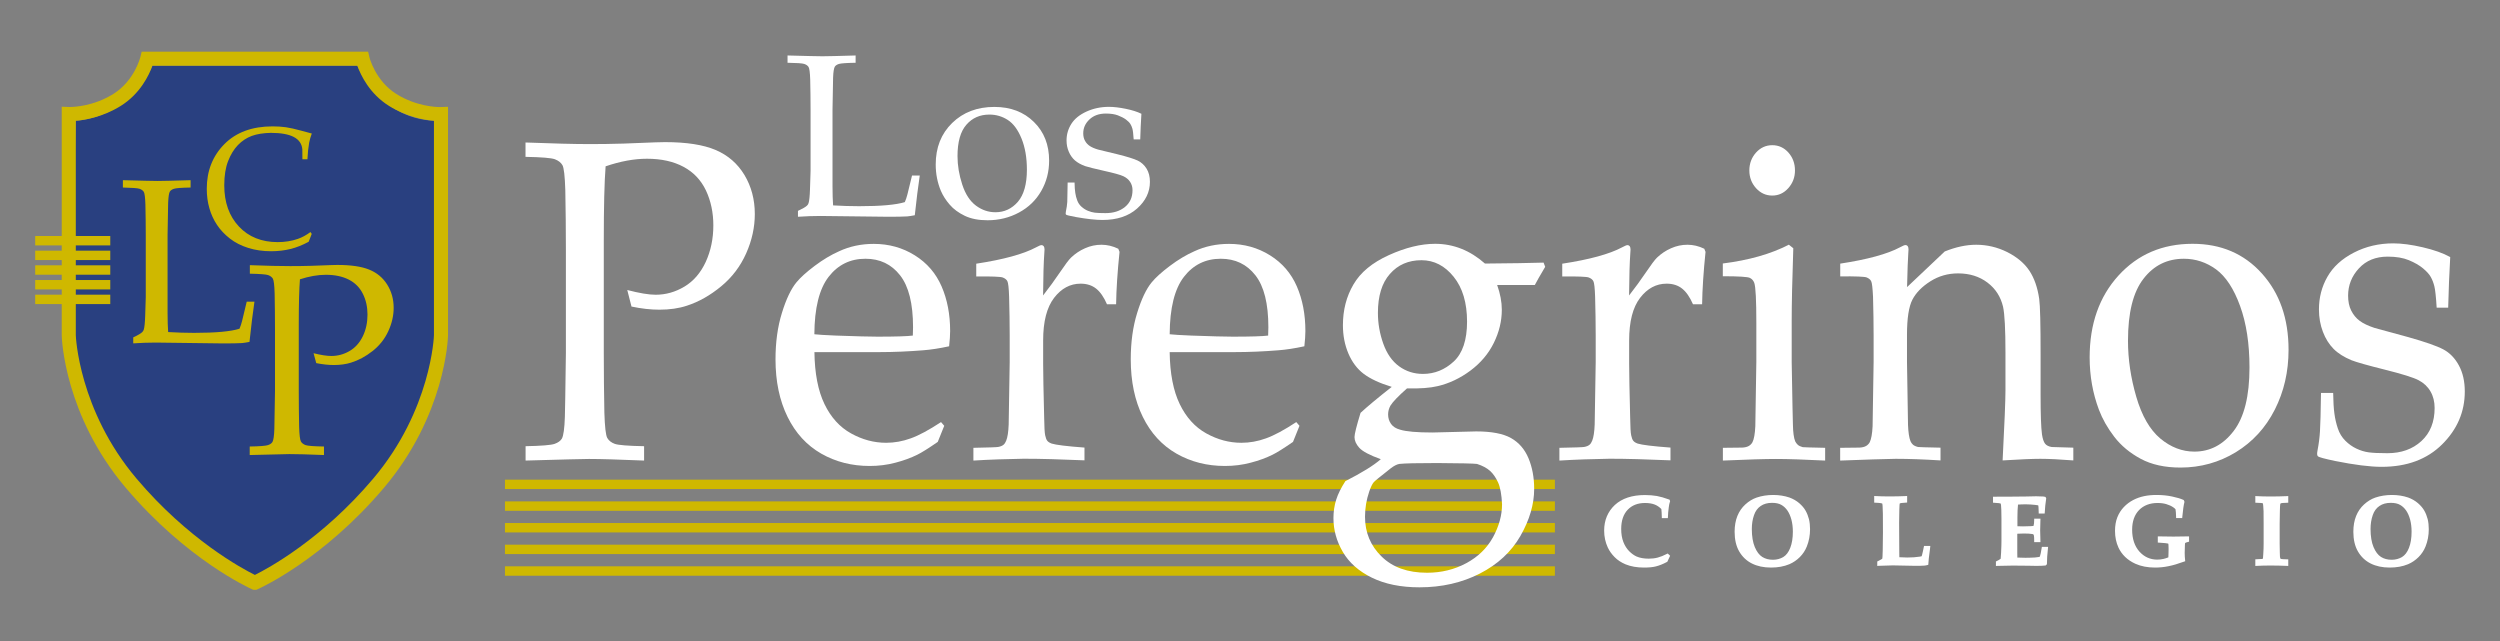 <svg xmlns="http://www.w3.org/2000/svg" xmlns:xlink="http://www.w3.org/1999/xlink" id="Capa_1" x="0px" y="0px" viewBox="0 0 343 88" style="enable-background:new 0 0 343 88;" xml:space="preserve">
<rect x="0" y="0" width="343" height="88" fill="#808080" stroke="none"/>
<style type="text/css">
	.st0{fill:#FFFFFF;}
	.st1{fill:#294080;}
	.st2{fill:#CFB800;}
</style>
<g>
	<g>
		<path class="st0" d="M109.48,29.74v-0.81c0.65-0.3,1.06-0.54,1.24-0.72c0.1-0.09,0.18-0.21,0.22-0.36    c0.09-0.29,0.16-0.91,0.19-1.87c0.05-1.42,0.08-2.27,0.08-2.54v-8.37c0-1.41-0.02-2.79-0.05-4.14c-0.03-0.98-0.11-1.57-0.23-1.75    c-0.12-0.18-0.32-0.32-0.59-0.41c-0.27-0.09-1.03-0.14-2.29-0.16v-1c2.58,0.07,4.17,0.11,4.79,0.11c0.68,0,2.19-0.04,4.55-0.11v1    c-1.26,0.02-2.02,0.08-2.29,0.16c-0.27,0.09-0.46,0.21-0.56,0.37c-0.13,0.21-0.21,0.71-0.24,1.51c-0.01,0.21-0.04,1.68-0.08,4.42    v10.45c0,1.09,0.03,1.98,0.08,2.66c1.2,0.07,2.4,0.11,3.58,0.11c2.98,0,5.07-0.19,6.26-0.56c0.14-0.31,0.26-0.67,0.36-1.07    l0.63-2.58h1.06c-0.23,1.55-0.46,3.36-0.68,5.45c-0.43,0.08-0.78,0.14-1.03,0.16c-0.55,0.03-1.4,0.05-2.54,0.05l-9.39-0.11    C111.56,29.63,110.53,29.67,109.48,29.74z"></path>
	</g>
	<g>
		<path class="st0" d="M128.38,22.57c0-2.33,0.75-4.23,2.26-5.7c1.51-1.47,3.44-2.2,5.79-2.2c2.22,0,4.03,0.69,5.42,2.06    c1.4,1.37,2.09,3.14,2.09,5.31c0,1.52-0.36,2.9-1.08,4.16c-0.72,1.26-1.73,2.24-3.04,2.95c-1.31,0.71-2.75,1.07-4.33,1.07    c-1.23,0-2.26-0.2-3.12-0.61c-0.85-0.41-1.54-0.91-2.07-1.53c-0.53-0.61-0.93-1.24-1.21-1.89    C128.62,25.07,128.38,23.86,128.38,22.57z M131.37,21.42c0,1.28,0.22,2.58,0.65,3.9c0.43,1.32,1.06,2.28,1.88,2.89    c0.82,0.61,1.71,0.91,2.67,0.91c1.23,0,2.25-0.48,3.08-1.43c0.82-0.96,1.24-2.43,1.24-4.41c0-1.65-0.25-3.08-0.74-4.28    c-0.49-1.2-1.12-2.05-1.88-2.54c-0.76-0.49-1.6-0.74-2.52-0.74c-1.3,0-2.35,0.46-3.16,1.39    C131.78,18.03,131.37,19.47,131.37,21.42z"></path>
	</g>
	<g>
		<path class="st0" d="M146.48,25.04h0.95c0.01,0.6,0.04,1.08,0.1,1.43c0.05,0.35,0.14,0.7,0.27,1.04c0.13,0.34,0.32,0.62,0.59,0.86    c0.26,0.23,0.55,0.42,0.87,0.55c0.31,0.13,0.63,0.22,0.95,0.26c0.32,0.04,0.81,0.06,1.47,0.06c1.08,0,1.97-0.28,2.66-0.84    c0.69-0.56,1.04-1.33,1.04-2.3c0-0.44-0.11-0.82-0.33-1.15c-0.22-0.33-0.53-0.59-0.94-0.78c-0.41-0.19-1.28-0.43-2.63-0.73    c-1.34-0.3-2.21-0.52-2.6-0.65c-0.59-0.22-1.06-0.48-1.41-0.79c-0.35-0.31-0.63-0.71-0.83-1.18c-0.21-0.48-0.31-1-0.31-1.56    c0-0.82,0.22-1.57,0.66-2.27c0.44-0.69,1.13-1.25,2.07-1.68c0.94-0.43,1.97-0.65,3.08-0.65c0.67,0,1.44,0.09,2.32,0.27    c0.88,0.18,1.59,0.41,2.14,0.68c-0.07,1.15-0.13,2.33-0.16,3.52h-0.9c-0.05-0.76-0.11-1.26-0.18-1.49    c-0.07-0.24-0.16-0.45-0.28-0.64c-0.12-0.19-0.32-0.39-0.6-0.6c-0.29-0.21-0.65-0.4-1.1-0.57c-0.45-0.17-1-0.25-1.66-0.25    c-0.93,0-1.68,0.27-2.25,0.81c-0.57,0.54-0.85,1.17-0.85,1.9c0,0.41,0.08,0.75,0.25,1.04c0.16,0.29,0.38,0.53,0.66,0.71    c0.28,0.18,0.66,0.35,1.16,0.49l2.64,0.64c1.33,0.33,2.25,0.62,2.76,0.86c0.5,0.24,0.91,0.61,1.22,1.11    c0.31,0.5,0.46,1.11,0.46,1.81c0,1.4-0.59,2.62-1.77,3.67c-1.18,1.04-2.76,1.56-4.74,1.56c-0.91,0-2.12-0.13-3.64-0.4    c-0.84-0.16-1.29-0.26-1.35-0.33c-0.04-0.03-0.06-0.08-0.06-0.16c0-0.07,0.01-0.16,0.03-0.27c0.1-0.45,0.16-0.88,0.19-1.31    C146.44,27.28,146.46,26.39,146.48,25.04z"></path>
	</g>
</g>
<g>
	<g>
		<path class="st1" d="M10.4,16.57c0,0,7.23-0.21,10.51-7.56h28.12c0,0,2.92,7.22,10.51,7.56l0,29.4c0,0,2.01,17.14-24.64,33.48    c0,0-24.07-11.59-25.28-33.81L10.4,16.57z"></path>
	</g>
	<g>
		<g>
			<path class="st2" d="M18.28,47.11v-0.82c0.65-0.3,1.06-0.55,1.23-0.72c0.1-0.09,0.18-0.22,0.22-0.36     c0.09-0.29,0.16-0.92,0.19-1.89c0.05-1.44,0.08-2.3,0.08-2.57v-8.48c0-1.43-0.02-2.83-0.05-4.19c-0.03-1-0.11-1.59-0.23-1.77     c-0.12-0.18-0.32-0.32-0.58-0.41s-1.03-0.14-2.28-0.17v-1.01c2.57,0.07,4.15,0.11,4.76,0.11c0.67,0,2.18-0.04,4.53-0.11v1.01     c-1.25,0.02-2.01,0.08-2.28,0.17c-0.27,0.09-0.45,0.21-0.56,0.37c-0.13,0.21-0.2,0.72-0.24,1.53c-0.01,0.21-0.04,1.7-0.08,4.48     v10.59c0,1.1,0.03,2,0.08,2.69c1.2,0.07,2.39,0.11,3.56,0.11c2.97,0,5.04-0.19,6.23-0.57c0.14-0.32,0.26-0.68,0.36-1.09     l0.63-2.62h1.06c-0.23,1.57-0.46,3.41-0.68,5.52c-0.43,0.08-0.77,0.14-1.03,0.16c-0.55,0.03-1.39,0.05-2.52,0.05L21.36,47     C20.35,47,19.32,47.04,18.28,47.11z"></path>
		</g>
	</g>
	<g>
		<g>
			<path class="st2" d="M34.28,37.55v-1.17c2.34,0.09,4.18,0.13,5.54,0.13c0.91,0,1.87-0.01,2.89-0.04l2.74-0.1     c0.3-0.01,0.58-0.02,0.84-0.02c1.85,0,3.3,0.21,4.36,0.64c1.06,0.43,1.88,1.11,2.47,2.05c0.59,0.94,0.89,2,0.89,3.2     c0,1.08-0.25,2.15-0.74,3.21c-0.49,1.06-1.21,1.97-2.15,2.71c-0.94,0.74-1.92,1.27-2.95,1.59c-0.7,0.22-1.49,0.33-2.37,0.33     c-0.74,0-1.55-0.09-2.41-0.26l-0.37-1.36c1.03,0.26,1.85,0.38,2.44,0.38c0.87,0,1.7-0.22,2.48-0.67     c0.78-0.45,1.39-1.12,1.83-2.02c0.44-0.9,0.65-1.9,0.65-2.99c0-1.05-0.21-2.01-0.64-2.86c-0.42-0.85-1.07-1.5-1.93-1.94     c-0.87-0.44-1.91-0.66-3.15-0.66c-1.1,0-2.29,0.21-3.55,0.62c-0.1,1.3-0.16,3.33-0.16,6.09v9.24c0,1.66,0.02,3.28,0.05,4.86     c0.03,1.16,0.12,1.85,0.25,2.07c0.13,0.22,0.35,0.38,0.64,0.49c0.3,0.1,1.14,0.17,2.52,0.19v1.17c-2.15-0.09-3.73-0.13-4.74-0.13     c-0.39,0-2.21,0.04-5.45,0.13v-1.17c1.36-0.02,2.2-0.09,2.5-0.19s0.51-0.25,0.62-0.43c0.14-0.24,0.23-0.84,0.26-1.78     c0.01-0.26,0.04-1.99,0.09-5.21v-8.49c0-1.66-0.02-3.29-0.05-4.88c-0.03-1.16-0.12-1.85-0.25-2.06     c-0.13-0.21-0.35-0.37-0.64-0.48C36.5,37.64,35.66,37.58,34.28,37.55z"></path>
		</g>
	</g>
	<g>
		<g>
			<path class="st2" d="M42.77,32.09l-0.42,1.08c-0.85,0.46-1.68,0.79-2.49,0.99c-0.81,0.2-1.7,0.31-2.66,0.31     c-1.12,0-2.17-0.15-3.13-0.45s-1.81-0.73-2.53-1.29c-0.72-0.56-1.31-1.19-1.77-1.88c-0.46-0.69-0.81-1.45-1.04-2.27     c-0.24-0.82-0.36-1.71-0.36-2.68c0-2.46,0.81-4.51,2.42-6.13c1.61-1.62,3.82-2.43,6.61-2.43c0.66,0,1.27,0.04,1.83,0.12     c0.56,0.08,1.25,0.24,2.06,0.46c0.81,0.23,1.3,0.36,1.49,0.4c-0.16,0.42-0.28,0.84-0.36,1.25c-0.12,0.66-0.2,1.42-0.24,2.28     h-0.69l-0.01-1.37c-0.07-0.76-0.47-1.32-1.18-1.69c-0.71-0.37-1.76-0.56-3.14-0.56c-1.03,0.02-1.9,0.16-2.62,0.42     c-0.72,0.27-1.35,0.69-1.9,1.26c-0.55,0.57-1,1.31-1.34,2.19c-0.35,0.88-0.53,1.99-0.53,3.33c0,2.34,0.67,4.22,2.01,5.65     c1.34,1.43,3.12,2.14,5.32,2.14c0.99,0,1.92-0.15,2.76-0.44c0.58-0.2,1.16-0.51,1.73-0.94L42.77,32.09z"></path>
		</g>
	</g>
	<g>
		<path class="st2" d="M35.18,80.92h-0.42l-0.19-0.08c-0.36-0.16-8.99-4.07-17.32-13.92c-8.4-9.94-8.77-20.44-8.78-20.89l0-31.39    l1.1,0.04c0.52,0,3.26-0.09,5.98-1.79c2.91-1.82,3.7-5.03,3.71-5.06l0.18-0.74l0.76,0h30.31l0.17,0.75    c0.01,0.03,0.8,3.24,3.71,5.06c2.72,1.7,5.46,1.79,5.98,1.79l1.1-0.04l0,1V46c-0.01,0.47-0.38,10.97-8.78,20.91    c-8.33,9.85-16.96,13.76-17.32,13.92L35.18,80.92z M10.4,16.57V46c0,0.08,0.38,10.26,8.33,19.66    c7.07,8.36,14.48,12.35,16.24,13.22c1.76-0.87,9.19-4.87,16.24-13.22c7.97-9.43,8.33-19.59,8.33-19.69l0-29.4    c-1.34-0.11-3.74-0.53-6.17-2.04c-2.69-1.68-3.89-4.25-4.34-5.51H20.91c-0.45,1.26-1.65,3.83-4.34,5.51    C14.14,16.04,11.73,16.46,10.4,16.57z"></path>
	</g>
	<g>
		<g>
			<rect x="4.83" y="32.38" class="st2" width="10.3" height="1.29"></rect>
		</g>
		<g>
			<rect x="4.83" y="34.39" class="st2" width="10.3" height="1.29"></rect>
		</g>
		<g>
			<rect x="4.83" y="36.4" class="st2" width="10.3" height="1.29"></rect>
		</g>
		<g>
			<rect x="4.83" y="38.42" class="st2" width="10.3" height="1.29"></rect>
		</g>
		<g>
			<rect x="4.83" y="40.43" class="st2" width="10.3" height="1.29"></rect>
		</g>
	</g>
</g>
<g>
	<rect x="69.28" y="65.81" class="st2" width="144.05" height="1.29"></rect>
</g>
<g>
	<rect x="69.28" y="68.79" class="st2" width="144.05" height="1.29"></rect>
</g>
<g>
	<rect x="69.28" y="71.76" class="st2" width="144.05" height="1.29"></rect>
</g>
<g>
	<rect x="69.28" y="74.73" class="st2" width="144.05" height="1.29"></rect>
</g>
<g>
	<rect x="69.28" y="77.7" class="st2" width="144.05" height="1.29"></rect>
</g>
<g>
	<g>
		<path class="st0" d="M72.1,21.52v-1.97c3.72,0.14,6.67,0.22,8.84,0.22c1.44,0,2.98-0.02,4.61-0.07l4.36-0.17    c0.48-0.02,0.93-0.03,1.33-0.03c2.95,0,5.26,0.36,6.95,1.08c1.69,0.72,3,1.86,3.95,3.43c0.94,1.57,1.42,3.35,1.42,5.36    c0,1.8-0.39,3.6-1.18,5.38c-0.79,1.78-1.93,3.29-3.43,4.53c-1.5,1.24-3.07,2.13-4.7,2.66c-1.11,0.37-2.37,0.55-3.78,0.55    c-1.19,0-2.46-0.14-3.83-0.43l-0.58-2.27c1.65,0.43,2.95,0.65,3.89,0.65c1.39,0,2.71-0.37,3.96-1.12    c1.25-0.75,2.22-1.88,2.92-3.39c0.69-1.51,1.04-3.18,1.04-5c0-1.76-0.34-3.36-1.01-4.79c-0.68-1.43-1.7-2.51-3.08-3.25    c-1.38-0.74-3.05-1.11-5.02-1.11c-1.76,0-3.65,0.35-5.67,1.04c-0.17,2.17-0.25,5.57-0.25,10.19v15.47c0,2.78,0.03,5.5,0.08,8.14    c0.06,1.94,0.19,3.1,0.4,3.47c0.21,0.37,0.56,0.64,1.03,0.81c0.47,0.17,1.81,0.28,4.02,0.32v1.97c-3.43-0.14-5.95-0.22-7.56-0.22    c-0.63,0-3.53,0.07-8.7,0.22v-1.97c2.17-0.04,3.5-0.15,3.98-0.32c0.48-0.17,0.81-0.41,1-0.72c0.22-0.41,0.36-1.4,0.41-2.98    c0.02-0.43,0.07-3.34,0.14-8.72V34.27c0-2.78-0.03-5.51-0.08-8.17c-0.06-1.94-0.19-3.1-0.4-3.45c-0.21-0.36-0.56-0.62-1.03-0.8    C75.65,21.67,74.31,21.56,72.1,21.52z"></path>
	</g>
	<g>
		<path class="st0" d="M129.55,58.42l-0.89,2.21c-1.28,0.88-2.21,1.47-2.81,1.76c-0.87,0.43-1.87,0.8-2.99,1.09    c-1.12,0.3-2.3,0.45-3.54,0.45c-2.45,0-4.66-0.56-6.64-1.69c-1.98-1.13-3.53-2.81-4.63-5.05c-1.1-2.24-1.65-4.87-1.65-7.88    c0-2.36,0.29-4.48,0.88-6.38c0.58-1.89,1.25-3.29,1.99-4.19c0.54-0.66,1.37-1.41,2.5-2.26c1.13-0.85,2.25-1.52,3.36-2.01    c1.46-0.68,3.05-1.01,4.75-1.01c2.07,0,3.95,0.52,5.63,1.57c1.68,1.05,2.9,2.47,3.68,4.27c0.78,1.8,1.17,3.84,1.17,6.12    c0,0.57-0.05,1.27-0.14,2.09c-1.33,0.29-2.53,0.47-3.58,0.55c-2,0.16-4,0.25-5.99,0.25h-8.91c0.04,2.94,0.5,5.31,1.38,7.13    c0.88,1.82,2.09,3.16,3.64,4.02c1.55,0.86,3.15,1.29,4.82,1.29c1.13,0,2.26-0.2,3.38-0.61c1.12-0.4,2.51-1.15,4.15-2.23    L129.55,58.42z M111.73,45.86c0.52,0.06,1.5,0.12,2.95,0.18c2.76,0.1,4.66,0.15,5.7,0.15c2.46,0,4.09-0.05,4.86-0.15    c0.02-0.49,0.03-0.87,0.03-1.14c0-3.24-0.59-5.61-1.78-7.13c-1.19-1.52-2.77-2.27-4.75-2.27c-2.09,0-3.78,0.83-5.06,2.49    C112.4,39.65,111.75,42.28,111.73,45.86z"></path>
	</g>
	<g>
		<path class="st0" d="M133.55,63.19v-1.75c2.11-0.04,3.24-0.08,3.41-0.12c0.32-0.06,0.55-0.16,0.71-0.29    c0.16-0.13,0.28-0.32,0.38-0.57c0.19-0.47,0.3-1.21,0.34-2.21c0.09-5.47,0.14-8.33,0.14-8.57v-3.66c0-1.64-0.03-3.4-0.08-5.29    c-0.04-1.21-0.12-1.93-0.24-2.15c-0.12-0.23-0.33-0.39-0.64-0.51c-0.31-0.11-1.51-0.16-3.63-0.14v-1.75    c3.74-0.57,6.48-1.32,8.2-2.24c0.37-0.2,0.62-0.31,0.75-0.31c0.13,0,0.23,0.05,0.31,0.15c0.07,0.1,0.11,0.26,0.11,0.46    c0,0.14-0.01,0.31-0.03,0.49c-0.09,1.25-0.15,3.19-0.17,5.81c0.83-1.06,1.6-2.12,2.31-3.17c0.7-1.04,1.21-1.72,1.53-2.03    c0.56-0.53,1.19-0.96,1.92-1.28c0.72-0.32,1.47-0.48,2.25-0.48c0.78,0,1.55,0.18,2.31,0.55l0.17,0.43    c-0.28,2.73-0.44,5.12-0.47,7.19h-1.25c-0.43-0.98-0.92-1.7-1.49-2.15c-0.57-0.45-1.27-0.68-2.13-0.68    c-1.43,0-2.64,0.65-3.64,1.95c-1,1.3-1.5,3.25-1.5,5.85v3.17c0,1.35,0.05,3.82,0.14,7.41c0.02,1.27,0.06,2.08,0.14,2.43    c0.07,0.35,0.17,0.6,0.29,0.75c0.12,0.15,0.32,0.28,0.6,0.38c0.56,0.18,2.06,0.37,4.5,0.55v1.75c-3.26-0.14-6.04-0.22-8.34-0.22    C138.07,62.98,135.77,63.05,133.55,63.19z"></path>
	</g>
	<g>
		<path class="st0" d="M178.29,58.42l-0.89,2.21c-1.28,0.88-2.21,1.47-2.81,1.76c-0.87,0.43-1.87,0.8-2.99,1.09    c-1.12,0.3-2.3,0.45-3.54,0.45c-2.45,0-4.66-0.56-6.64-1.69c-1.98-1.13-3.53-2.81-4.63-5.05c-1.1-2.24-1.65-4.87-1.65-7.88    c0-2.36,0.29-4.48,0.88-6.38c0.58-1.89,1.25-3.29,1.99-4.19c0.54-0.66,1.37-1.41,2.5-2.26c1.13-0.85,2.25-1.52,3.36-2.01    c1.46-0.68,3.05-1.01,4.75-1.01c2.07,0,3.95,0.52,5.63,1.57c1.68,1.05,2.9,2.47,3.68,4.27c0.78,1.8,1.17,3.84,1.17,6.12    c0,0.57-0.05,1.27-0.14,2.09c-1.33,0.29-2.53,0.47-3.58,0.55c-2,0.16-4,0.25-5.99,0.25h-8.91c0.04,2.94,0.5,5.31,1.38,7.13    c0.88,1.82,2.09,3.16,3.64,4.02c1.55,0.86,3.15,1.29,4.82,1.29c1.13,0,2.26-0.2,3.38-0.61c1.12-0.4,2.51-1.15,4.15-2.23    L178.29,58.42z M160.48,45.86c0.52,0.06,1.5,0.12,2.95,0.18c2.76,0.1,4.66,0.15,5.7,0.15c2.46,0,4.09-0.05,4.86-0.15    c0.02-0.49,0.03-0.87,0.03-1.14c0-3.24-0.59-5.61-1.78-7.13c-1.19-1.52-2.77-2.27-4.75-2.27c-2.09,0-3.78,0.83-5.06,2.49    C161.15,39.65,160.5,42.28,160.48,45.86z"></path>
	</g>
	<g>
		<path class="st0" d="M211.78,36.03l0.22,0.58c-0.72,1.21-1.19,2.04-1.42,2.49h-5.17c0.43,1.21,0.64,2.34,0.64,3.4    c0,1.55-0.37,3.07-1.1,4.55c-0.73,1.48-1.8,2.75-3.21,3.8c-1.41,1.05-2.91,1.76-4.5,2.13c-1.04,0.25-2.44,0.35-4.2,0.31    c-1.2,1.06-1.96,1.85-2.28,2.38c-0.2,0.37-0.31,0.76-0.31,1.19c0,0.49,0.13,0.92,0.4,1.3c0.27,0.38,0.68,0.64,1.24,0.79    c0.83,0.26,2.32,0.39,4.45,0.39l6-0.15c2.09,0,3.68,0.3,4.77,0.91c1.08,0.61,1.88,1.53,2.4,2.77c0.52,1.24,0.78,2.64,0.78,4.2    c0,2.11-0.63,4.26-1.88,6.45c-1.25,2.18-3.11,3.91-5.57,5.17c-2.46,1.26-5.22,1.89-8.28,1.89c-2.56,0-4.73-0.44-6.53-1.32    c-1.8-0.88-3.13-2.06-3.99-3.53c-0.86-1.47-1.29-3.02-1.29-4.64c0-0.9,0.13-1.75,0.38-2.54c0.25-0.79,0.67-1.63,1.26-2.54    c2.26-1.15,3.88-2.15,4.86-3.01c-1.54-0.55-2.52-1.08-2.96-1.57c-0.44-0.49-0.65-0.98-0.65-1.47c0-0.41,0.28-1.52,0.83-3.32    c0.91-0.84,2.33-2.03,4.28-3.56c-1.67-0.51-2.95-1.11-3.85-1.79c-0.9-0.68-1.6-1.62-2.1-2.79c-0.5-1.18-0.75-2.47-0.75-3.88    c0-2.09,0.48-3.95,1.45-5.6c0.96-1.65,2.58-2.99,4.86-4.02c2.28-1.03,4.39-1.55,6.34-1.55c1.26,0,2.46,0.23,3.6,0.68    c1.14,0.45,2.22,1.13,3.24,2.03C207.23,36.13,209.91,36.09,211.78,36.03z M197.19,63.53c-2.76,0-4.49,0.04-5.2,0.12    c-0.35,0.06-0.75,0.27-1.19,0.61c-1.46,1.15-2.24,1.78-2.33,1.91c-0.18,0.21-0.39,0.63-0.61,1.26c-0.39,1.15-0.58,2.3-0.58,3.47    c0,2.15,0.75,3.97,2.27,5.45c1.51,1.49,3.59,2.23,6.24,2.23c1.96,0,3.76-0.44,5.38-1.31c1.62-0.87,2.84-2.06,3.67-3.56    c0.82-1.51,1.24-3.02,1.24-4.53c-0.06-1.31-0.24-2.31-0.54-2.98c-0.31-0.68-0.68-1.21-1.11-1.6c-0.44-0.39-1.03-0.71-1.79-0.95    C202.16,63.59,200.36,63.55,197.19,63.53z M189.05,42.93c0,1.45,0.25,2.86,0.74,4.23c0.49,1.37,1.21,2.4,2.17,3.1    c0.95,0.69,2.04,1.04,3.27,1.04c1.59,0,3-0.57,4.22-1.7c1.22-1.13,1.83-2.96,1.83-5.47c0-2.58-0.61-4.63-1.83-6.15    c-1.22-1.52-2.7-2.28-4.42-2.28c-1.8,0-3.24,0.63-4.34,1.89C189.59,38.83,189.05,40.62,189.05,42.93z"></path>
	</g>
	<g>
		<path class="st0" d="M213.95,63.19v-1.75c2.11-0.04,3.24-0.08,3.41-0.12c0.32-0.06,0.55-0.16,0.71-0.29    c0.16-0.13,0.28-0.32,0.38-0.57c0.19-0.47,0.3-1.21,0.34-2.21c0.09-5.47,0.14-8.33,0.14-8.57v-3.66c0-1.64-0.03-3.4-0.08-5.29    c-0.04-1.21-0.12-1.93-0.24-2.15c-0.12-0.23-0.33-0.39-0.64-0.51c-0.31-0.11-1.51-0.16-3.63-0.14v-1.75    c3.74-0.57,6.48-1.32,8.2-2.24c0.37-0.2,0.62-0.31,0.75-0.31c0.13,0,0.23,0.05,0.31,0.15c0.07,0.1,0.11,0.26,0.11,0.46    c0,0.14-0.01,0.31-0.03,0.49c-0.09,1.25-0.15,3.19-0.17,5.81c0.83-1.06,1.6-2.12,2.31-3.17c0.7-1.04,1.21-1.72,1.53-2.03    c0.56-0.53,1.19-0.96,1.92-1.28c0.72-0.32,1.47-0.48,2.25-0.48c0.78,0,1.55,0.18,2.31,0.55l0.17,0.43    c-0.28,2.73-0.44,5.12-0.47,7.19h-1.25c-0.43-0.98-0.92-1.7-1.49-2.15c-0.56-0.45-1.27-0.68-2.13-0.68    c-1.43,0-2.64,0.65-3.64,1.95c-1,1.3-1.5,3.25-1.5,5.85v3.17c0,1.35,0.05,3.82,0.14,7.41c0.02,1.27,0.06,2.08,0.14,2.43    c0.07,0.35,0.17,0.6,0.29,0.75c0.12,0.15,0.32,0.28,0.6,0.38c0.56,0.18,2.06,0.37,4.5,0.55v1.75c-3.26-0.14-6.04-0.22-8.34-0.22    C218.47,62.98,216.17,63.05,213.95,63.19z"></path>
	</g>
	<g>
		<path class="st0" d="M236.37,37.9v-1.75c3.59-0.45,6.61-1.31,9.06-2.58l0.61,0.49c-0.15,4.36-0.22,7.7-0.22,10.02v5.59    c0.09,5.33,0.15,8.2,0.17,8.64c0.02,1.02,0.12,1.77,0.31,2.24c0.09,0.18,0.21,0.34,0.36,0.48c0.15,0.13,0.37,0.24,0.67,0.32    c0.11,0.02,1.14,0.05,3.08,0.09v1.75c-2.82-0.14-5.07-0.22-6.75-0.22c-1.48,0-3.91,0.07-7.28,0.22v-1.75l2.66-0.03    c0.39-0.02,0.69-0.1,0.91-0.23c0.21-0.13,0.38-0.3,0.49-0.51c0.21-0.41,0.34-1.14,0.39-2.18c0-0.27,0.05-3.21,0.14-8.82v-5.41    c0-3.05-0.09-4.87-0.28-5.44c-0.11-0.31-0.31-0.54-0.6-0.69C239.8,37.98,238.56,37.9,236.37,37.9z M243.16,19.92    c0.87,0,1.61,0.34,2.21,1.01c0.6,0.68,0.9,1.5,0.9,2.46c0,0.94-0.31,1.75-0.92,2.43c-0.61,0.68-1.34,1.01-2.2,1.01    c-0.87,0-1.61-0.34-2.22-1.01c-0.61-0.68-0.92-1.49-0.92-2.43c0-0.96,0.31-1.78,0.92-2.46C241.54,20.26,242.28,19.92,243.16,19.92    z"></path>
	</g>
	<g>
		<path class="st0" d="M252.47,63.19v-1.75l2.66-0.03c0.39-0.02,0.69-0.1,0.91-0.23c0.21-0.13,0.38-0.3,0.49-0.51    c0.2-0.41,0.34-1.14,0.39-2.18c0-0.27,0.05-3.21,0.14-8.82v-3.66c0-1.64-0.03-3.4-0.08-5.29c-0.06-1.21-0.14-1.93-0.26-2.15    c-0.12-0.23-0.33-0.39-0.63-0.51c-0.3-0.11-1.5-0.16-3.61-0.14v-1.75c3.74-0.57,6.48-1.32,8.2-2.24c0.37-0.2,0.62-0.31,0.75-0.31    c0.13,0,0.23,0.05,0.31,0.15c0.07,0.1,0.11,0.26,0.11,0.46c0,0.14-0.01,0.31-0.03,0.49c-0.06,0.74-0.11,2.29-0.17,4.67l5.17-4.89    c1.52-0.61,2.95-0.92,4.31-0.92c1.5,0,2.92,0.34,4.27,1.01c1.34,0.68,2.35,1.53,3.03,2.55c0.68,1.03,1.13,2.32,1.35,3.87    c0.13,0.92,0.19,3.49,0.19,7.71v5.44c0,2.66,0.06,4.48,0.19,5.44c0.09,0.61,0.24,1.04,0.43,1.28c0.19,0.24,0.5,0.38,0.9,0.45    l2.97,0.09v1.75c-1.82-0.14-3.33-0.22-4.53-0.22c-1.04,0-2.76,0.07-5.17,0.22c0.26-5.06,0.39-8.26,0.39-9.59v-5.16    c0-3.22-0.11-5.33-0.33-6.33c-0.32-1.37-1.03-2.48-2.14-3.32c-1.11-0.84-2.46-1.26-4.03-1.26c-1.39,0-2.66,0.36-3.81,1.09    c-1.15,0.73-1.97,1.57-2.46,2.52c-0.49,0.95-0.74,2.56-0.74,4.81v3.72c0.09,5.33,0.14,8.2,0.14,8.64    c0.04,1.02,0.15,1.77,0.34,2.24c0.07,0.18,0.19,0.34,0.34,0.48c0.15,0.13,0.38,0.24,0.7,0.32c0.11,0.02,1.14,0.05,3.08,0.09v1.75    c-2.26-0.14-4.31-0.22-6.14-0.22C258.52,62.98,255.99,63.05,252.47,63.19z"></path>
	</g>
	<g>
		<path class="st0" d="M286.7,49.04c0-4.59,1.32-8.34,3.96-11.24c2.64-2.9,6.03-4.35,10.16-4.35c3.89,0,7.06,1.35,9.5,4.06    c2.45,2.71,3.67,6.2,3.67,10.49c0,2.99-0.63,5.73-1.89,8.21c-1.26,2.48-3.04,4.42-5.34,5.83c-2.3,1.4-4.83,2.11-7.59,2.11    c-2.15,0-3.97-0.4-5.46-1.2c-1.49-0.8-2.7-1.81-3.63-3.02c-0.93-1.21-1.63-2.45-2.11-3.72C287.13,53.97,286.7,51.58,286.7,49.04z     M291.96,46.76c0,2.52,0.38,5.09,1.14,7.69c0.76,2.6,1.86,4.51,3.29,5.71c1.44,1.2,3,1.8,4.68,1.8c2.15,0,3.95-0.94,5.39-2.83    c1.45-1.89,2.17-4.79,2.17-8.71c0-3.26-0.43-6.08-1.29-8.44c-0.86-2.37-1.96-4.04-3.29-5.02c-1.33-0.97-2.81-1.46-4.42-1.46    c-2.28,0-4.13,0.91-5.54,2.74C292.66,40.07,291.96,42.91,291.96,46.76z"></path>
	</g>
	<g>
		<path class="st0" d="M318.44,53.91h1.67c0.02,1.19,0.07,2.13,0.17,2.83c0.09,0.7,0.25,1.38,0.47,2.04    c0.22,0.67,0.57,1.23,1.03,1.69c0.46,0.46,0.97,0.82,1.52,1.08c0.55,0.26,1.1,0.43,1.67,0.51c0.57,0.08,1.43,0.12,2.58,0.12    c1.89,0,3.45-0.55,4.66-1.66s1.82-2.62,1.82-4.55c0-0.86-0.19-1.62-0.57-2.27c-0.38-0.66-0.93-1.17-1.64-1.54    c-0.71-0.37-2.25-0.85-4.61-1.44c-2.36-0.59-3.88-1.02-4.57-1.29c-1.04-0.43-1.87-0.95-2.48-1.57c-0.61-0.62-1.1-1.39-1.46-2.34    c-0.36-0.94-0.54-1.97-0.54-3.07c0-1.62,0.38-3.11,1.16-4.47c0.77-1.36,1.98-2.47,3.63-3.32c1.65-0.85,3.45-1.27,5.4-1.27    c1.17,0,2.52,0.18,4.06,0.54c1.54,0.36,2.79,0.8,3.76,1.34c-0.13,2.27-0.22,4.59-0.28,6.94h-1.58c-0.09-1.5-0.2-2.48-0.32-2.95    c-0.12-0.47-0.28-0.89-0.49-1.26c-0.2-0.37-0.56-0.76-1.06-1.18c-0.5-0.42-1.15-0.79-1.94-1.12c-0.79-0.33-1.76-0.49-2.91-0.49    c-1.63,0-2.95,0.53-3.94,1.6c-0.99,1.07-1.49,2.32-1.49,3.75c0,0.8,0.14,1.49,0.43,2.06c0.29,0.57,0.67,1.04,1.16,1.4    c0.48,0.36,1.16,0.68,2.03,0.97l4.62,1.26c2.34,0.66,3.95,1.22,4.83,1.69c0.88,0.47,1.59,1.2,2.13,2.2    c0.54,0.99,0.81,2.19,0.81,3.58c0,2.77-1.03,5.18-3.1,7.24c-2.07,2.06-4.84,3.09-8.31,3.09c-1.6,0-3.72-0.27-6.37-0.8    c-1.47-0.31-2.25-0.52-2.37-0.65c-0.07-0.06-0.11-0.16-0.11-0.31c0-0.14,0.02-0.32,0.06-0.52c0.17-0.88,0.28-1.74,0.33-2.58    C318.36,58.33,318.4,56.57,318.44,53.91z"></path>
	</g>
</g>
<g>
	<g>
		<path class="st0" d="M228.98,76.29l-0.3,0.67c-0.55,0.29-1.04,0.49-1.48,0.6c-0.44,0.11-0.98,0.16-1.64,0.16    c-0.93,0-1.76-0.15-2.48-0.44c-0.56-0.24-1.04-0.55-1.43-0.94c-0.39-0.39-0.69-0.82-0.9-1.27c-0.32-0.69-0.48-1.44-0.48-2.25    c0-1.39,0.47-2.52,1.42-3.4c0.95-0.88,2.29-1.32,4.02-1.32c0.59,0,1.13,0.05,1.6,0.13c0.47,0.09,1.02,0.25,1.65,0.47l0.03,0.09    c-0.07,0.21-0.13,0.47-0.17,0.78c-0.07,0.5-0.11,0.96-0.13,1.38h-0.52c-0.01-0.48-0.03-0.87-0.07-1.16    c-0.3-0.31-0.63-0.54-0.99-0.69c-0.37-0.15-0.84-0.23-1.41-0.23c-1.04,0-1.86,0.33-2.48,0.98c-0.62,0.65-0.93,1.57-0.93,2.74    c0,0.71,0.1,1.33,0.31,1.86c0.21,0.53,0.49,0.97,0.84,1.31c0.35,0.34,0.7,0.6,1.05,0.76c0.48,0.21,1.06,0.32,1.74,0.32    c0.45,0,0.87-0.05,1.27-0.15c0.4-0.1,0.84-0.28,1.31-0.52L228.98,76.29z"></path>
		<path class="st0" d="M225.55,77.87c-0.95,0-1.81-0.15-2.54-0.45c-0.58-0.25-1.08-0.57-1.48-0.98c-0.4-0.4-0.72-0.85-0.94-1.32    c-0.33-0.71-0.5-1.49-0.5-2.32c0-1.43,0.5-2.61,1.47-3.52c0.98-0.9,2.36-1.36,4.13-1.36c0.59,0,1.14,0.05,1.63,0.13    c0.48,0.09,1.05,0.25,1.67,0.48l0.07,0.02l0.08,0.21l-0.02,0.06c-0.07,0.19-0.12,0.45-0.16,0.75c-0.07,0.5-0.11,0.96-0.12,1.37    l-0.01,0.15h-0.83l0-0.16c-0.01-0.45-0.03-0.81-0.06-1.09c-0.27-0.27-0.57-0.48-0.9-0.61c-0.35-0.14-0.8-0.22-1.35-0.22    c-0.98,0-1.78,0.31-2.37,0.93c-0.59,0.62-0.89,1.5-0.89,2.63c0,0.69,0.1,1.29,0.3,1.8c0.2,0.51,0.47,0.93,0.8,1.26    c0.33,0.33,0.67,0.57,1,0.72c0.46,0.2,1.02,0.3,1.68,0.3c0.44,0,0.85-0.05,1.23-0.15c0.38-0.1,0.81-0.27,1.27-0.51l0.1-0.05    l0.33,0.31l-0.38,0.82l-0.05,0.03c-0.56,0.3-1.07,0.5-1.52,0.61C226.78,77.82,226.22,77.87,225.55,77.87z M225.7,68.25    c-1.68,0-2.99,0.43-3.91,1.28c-0.91,0.84-1.37,1.95-1.37,3.28c0,0.78,0.16,1.52,0.47,2.18c0.2,0.44,0.5,0.85,0.87,1.23    c0.37,0.38,0.84,0.68,1.38,0.91c0.69,0.29,1.51,0.43,2.41,0.43c0.64,0,1.18-0.05,1.6-0.16c0.41-0.1,0.88-0.29,1.4-0.56l0.23-0.5    c-0.44,0.22-0.86,0.39-1.24,0.48c-0.41,0.1-0.85,0.16-1.31,0.16c-0.7,0-1.31-0.11-1.81-0.33c-0.37-0.16-0.74-0.43-1.1-0.79    c-0.36-0.36-0.66-0.82-0.87-1.37c-0.22-0.54-0.33-1.19-0.33-1.91c0-1.21,0.33-2.17,0.98-2.85c0.65-0.68,1.52-1.03,2.6-1.03    c0.59,0,1.08,0.08,1.47,0.24c0.38,0.16,0.74,0.4,1.05,0.73l0.04,0.04l0.01,0.05c0.03,0.26,0.05,0.61,0.06,1.02h0.21    c0.02-0.38,0.06-0.8,0.12-1.24c0.04-0.29,0.08-0.52,0.15-0.73c-0.57-0.2-1.09-0.35-1.53-0.43    C226.8,68.29,226.27,68.25,225.7,68.25z"></path>
	</g>
	<g>
		<path class="st0" d="M238.15,72.97c0-0.81,0.12-1.51,0.37-2.11c0.24-0.6,0.59-1.11,1.05-1.53c0.45-0.42,0.95-0.72,1.48-0.9    c0.68-0.23,1.43-0.35,2.23-0.35c0.8,0,1.53,0.11,2.18,0.34c0.48,0.17,0.91,0.42,1.28,0.74c0.37,0.32,0.65,0.66,0.85,0.99    c0.19,0.34,0.34,0.71,0.44,1.12c0.1,0.41,0.15,0.85,0.15,1.34c0,0.83-0.14,1.6-0.43,2.3c-0.21,0.53-0.52,1-0.93,1.41    c-0.41,0.41-0.87,0.72-1.39,0.94c-0.71,0.3-1.53,0.44-2.44,0.44c-0.99,0-1.84-0.18-2.55-0.54c-0.71-0.36-1.27-0.89-1.67-1.59    C238.35,74.89,238.15,74.01,238.15,72.97z M240.18,72.58c0,1.03,0.14,1.88,0.42,2.55c0.28,0.67,0.64,1.15,1.08,1.43    c0.44,0.28,0.96,0.42,1.56,0.42c0.55,0,1.05-0.13,1.49-0.4c0.44-0.27,0.78-0.71,1.03-1.34c0.25-0.63,0.37-1.39,0.37-2.29    c0-0.62-0.07-1.18-0.2-1.69c-0.13-0.51-0.33-0.95-0.58-1.31c-0.25-0.36-0.55-0.63-0.89-0.82c-0.34-0.19-0.79-0.28-1.36-0.28    c-0.64,0-1.19,0.15-1.64,0.45c-0.45,0.3-0.78,0.75-0.98,1.34C240.29,71.21,240.18,71.86,240.18,72.58z"></path>
		<path class="st0" d="M242.98,77.87c-1.01,0-1.89-0.19-2.62-0.56c-0.74-0.37-1.32-0.93-1.74-1.65c-0.42-0.72-0.63-1.63-0.63-2.7    c0-0.82,0.13-1.55,0.38-2.17c0.25-0.62,0.62-1.15,1.09-1.58c0.47-0.43,0.99-0.75,1.54-0.94c0.7-0.24,1.47-0.36,2.28-0.36    c0.81,0,1.56,0.12,2.23,0.35c0.5,0.18,0.95,0.44,1.34,0.77c0.38,0.33,0.68,0.68,0.88,1.04c0.2,0.35,0.35,0.74,0.46,1.16    c0.1,0.42,0.15,0.88,0.15,1.38c0,0.84-0.15,1.64-0.44,2.36c-0.22,0.55-0.54,1.04-0.96,1.46c-0.42,0.42-0.9,0.75-1.44,0.98    C244.76,77.72,243.92,77.87,242.98,77.87z M243.27,68.25c-0.78,0-1.52,0.12-2.18,0.34c-0.51,0.18-0.99,0.47-1.42,0.87    c-0.43,0.4-0.77,0.9-1.01,1.47c-0.24,0.58-0.35,1.26-0.35,2.04c0,1.01,0.2,1.86,0.59,2.53c0.39,0.67,0.93,1.18,1.61,1.53    c0.69,0.35,1.52,0.52,2.48,0.52c0.89,0,1.69-0.14,2.38-0.43c0.5-0.21,0.95-0.52,1.34-0.91c0.39-0.39,0.69-0.85,0.89-1.35    c0.28-0.69,0.42-1.44,0.42-2.24c0-0.47-0.05-0.91-0.14-1.3c-0.09-0.39-0.24-0.75-0.42-1.07c-0.19-0.32-0.46-0.64-0.81-0.95    c-0.35-0.31-0.77-0.55-1.23-0.71C244.77,68.36,244.05,68.25,243.27,68.25z M243.25,77.13c-0.63,0-1.18-0.15-1.64-0.44    c-0.47-0.3-0.85-0.8-1.15-1.5c-0.29-0.69-0.44-1.57-0.44-2.61c0-0.73,0.11-1.4,0.32-2.01c0.22-0.62,0.57-1.1,1.05-1.42    c0.48-0.32,1.06-0.48,1.73-0.48c0.59,0,1.07,0.1,1.44,0.3c0.36,0.2,0.68,0.49,0.94,0.87c0.26,0.37,0.46,0.83,0.6,1.36    c0.14,0.52,0.21,1.11,0.21,1.73c0,0.91-0.13,1.71-0.38,2.35c-0.26,0.66-0.63,1.14-1.1,1.42    C244.36,76.99,243.83,77.13,243.25,77.13z M243.12,68.99c-0.61,0-1.13,0.14-1.55,0.43c-0.42,0.28-0.73,0.7-0.92,1.26    c-0.2,0.57-0.3,1.21-0.3,1.9c0,1,0.14,1.84,0.41,2.48c0.27,0.64,0.61,1.09,1.02,1.35c0.41,0.26,0.91,0.39,1.47,0.39    c0.52,0,1-0.13,1.41-0.37c0.41-0.25,0.73-0.67,0.96-1.26c0.24-0.61,0.36-1.36,0.36-2.23c0-0.6-0.07-1.16-0.2-1.65    c-0.13-0.49-0.32-0.91-0.55-1.25c-0.24-0.34-0.52-0.6-0.83-0.77C244.08,69.08,243.65,68.99,243.12,68.99z"></path>
	</g>
	<g>
		<path class="st0" d="M257.72,77.48v-0.34c0.11-0.05,0.28-0.13,0.48-0.26c0.09-0.05,0.15-0.1,0.18-0.13    c0.02-0.02,0.03-0.05,0.03-0.07c0.02-0.11,0.04-0.5,0.06-1.18c0.02-0.68,0.03-1.49,0.03-2.43c0-1.39,0-2.25-0.01-2.57    c-0.01-0.83-0.04-1.3-0.08-1.42c-0.02-0.05-0.05-0.09-0.1-0.12c-0.1-0.07-0.44-0.11-1.02-0.13v-0.58c0.56,0.03,1.2,0.05,1.92,0.05    c0.8,0,1.56-0.02,2.28-0.05v0.58c-0.5,0.02-0.8,0.06-0.91,0.12c-0.05,0.03-0.08,0.07-0.11,0.13c-0.02,0.06-0.04,0.33-0.06,0.82    c-0.02,0.48-0.03,1.1-0.03,1.83c0,0.08,0,0.72,0.01,1.91c0,0.63,0.01,1.25,0.01,1.87c0,0.62,0.01,0.99,0.01,1.13    c0.61,0.03,1.02,0.05,1.24,0.05c0.67,0,1.25-0.04,1.75-0.12c0.18-0.03,0.29-0.06,0.32-0.09c0.04-0.03,0.07-0.11,0.11-0.25    c0.09-0.33,0.17-0.72,0.26-1.15h0.55c-0.01,0.12-0.02,0.2-0.02,0.22l-0.16,1.33c-0.04,0.42-0.06,0.67-0.06,0.75    c-0.13,0.04-0.26,0.06-0.38,0.07c-0.27,0.02-0.68,0.03-1.25,0.03c-0.08,0-0.6-0.01-1.55-0.03c-0.73-0.02-1.23-0.03-1.52-0.03    C259.26,77.42,258.6,77.44,257.72,77.48z"></path>
		<path class="st0" d="M257.56,77.65v-0.62l0.1-0.04c0.11-0.05,0.26-0.13,0.46-0.25c0.11-0.06,0.13-0.09,0.13-0.09    c0.02-0.07,0.04-0.33,0.06-1.16c0.02-0.7,0.03-1.51,0.03-2.43c0-1.38,0-2.25-0.01-2.57c-0.02-1.1-0.06-1.32-0.07-1.37l-0.03-0.04    c-0.02-0.01-0.16-0.08-0.94-0.11l-0.15-0.01v-0.91l0.17,0.01c0.55,0.03,1.19,0.05,1.91,0.05c0.8,0,1.57-0.02,2.27-0.05l0.17-0.01    v0.9l-0.15,0.01c-0.64,0.03-0.81,0.08-0.84,0.1c0,0-0.02,0.01-0.03,0.04c-0.01,0.02-0.03,0.14-0.05,0.77    c-0.02,0.48-0.03,1.07-0.03,1.83c0,0.08,0,0.72,0.01,1.91c0,0.63,0.01,1.25,0.01,1.87c0,0.46,0,0.78,0.01,0.97    c0.52,0.03,0.89,0.04,1.08,0.04c0.66,0,1.24-0.04,1.72-0.12c0.17-0.03,0.23-0.05,0.25-0.05c0,0,0.02-0.05,0.06-0.16    c0.08-0.32,0.17-0.7,0.25-1.13l0.03-0.13h0.86l-0.02,0.18c-0.01,0.11-0.02,0.18-0.02,0.2l-0.17,1.35    c-0.03,0.41-0.05,0.66-0.06,0.74l-0.01,0.12l-0.11,0.03c-0.13,0.04-0.27,0.06-0.41,0.08c-0.27,0.02-0.68,0.03-1.27,0.03    c-0.08,0-0.6-0.01-1.56-0.03c-0.72-0.02-1.23-0.03-1.51-0.03c-0.42,0-1.07,0.02-1.96,0.06L257.56,77.65z M259.69,77.26    c0.29,0,0.79,0.01,1.52,0.03c0.95,0.02,1.47,0.03,1.55,0.03c0.57,0,0.98-0.01,1.23-0.03c0.08-0.01,0.16-0.02,0.24-0.04    c0.01-0.13,0.03-0.34,0.05-0.64l0.17-1.34c0,0,0-0.01,0-0.04h-0.24c-0.08,0.39-0.16,0.73-0.23,1.03c-0.05,0.17-0.1,0.27-0.16,0.32    c-0.05,0.04-0.13,0.08-0.41,0.12c-0.5,0.08-1.1,0.12-1.77,0.12c-0.23,0-0.63-0.02-1.25-0.05l-0.15-0.01l-0.01-0.15    c-0.01-0.13-0.01-0.51-0.01-1.13c0-0.62-0.01-1.24-0.01-1.87c0-1.19-0.01-1.83-0.01-1.91c0-0.76,0.01-1.36,0.03-1.84    c0.03-0.69,0.05-0.81,0.07-0.86c0.04-0.09,0.1-0.17,0.18-0.21c0.09-0.04,0.26-0.1,0.83-0.13v-0.26c-0.66,0.03-1.37,0.04-2.12,0.04    c-0.65,0-1.24-0.01-1.75-0.04v0.26c0.67,0.03,0.85,0.09,0.94,0.15c0.07,0.04,0.13,0.11,0.17,0.2c0.03,0.09,0.07,0.35,0.09,1.47    c0.01,0.32,0.01,1.19,0.01,2.58c0,0.92-0.01,1.74-0.03,2.44c-0.02,0.92-0.05,1.13-0.06,1.21c-0.01,0.05-0.03,0.1-0.06,0.14    c-0.04,0.05-0.11,0.11-0.23,0.17c-0.16,0.1-0.29,0.17-0.4,0.22v0.07C258.7,77.28,259.29,77.26,259.69,77.26z"></path>
	</g>
	<g>
		<path class="st0" d="M274.01,77.48v-0.36c0.26-0.12,0.48-0.25,0.65-0.38c0.03-0.18,0.05-0.48,0.07-0.9    c0.03-0.76,0.05-1.31,0.05-1.65v-2.97c0-0.11-0.01-0.54-0.02-1.29c-0.01-0.5-0.04-0.8-0.09-0.91c-0.02-0.04-0.06-0.08-0.1-0.1    c-0.12-0.05-0.44-0.09-0.95-0.12V68.3l1.53-0.01c0.3,0,0.59,0,0.87,0c0.6,0,1.27-0.01,2.01-0.02l1.34-0.03    c0.16,0,0.48,0.01,0.96,0.03c0.04,0,0.12,0.01,0.22,0.04l0.05,0.09l-0.13,0.95c0,0.07-0.03,0.38-0.07,0.95h-0.52    c-0.01-0.52-0.03-0.84-0.06-0.96c-0.02-0.06-0.04-0.11-0.08-0.13c-0.06-0.04-0.23-0.07-0.53-0.11c-0.44-0.05-0.86-0.07-1.28-0.07    c-0.39,0-0.79,0.02-1.2,0.05c-0.06,0.5-0.09,1.14-0.09,1.91v1.36c0.3,0.02,0.61,0.03,0.94,0.03c0.1,0,0.47-0.01,1.09-0.03    c0.24-0.01,0.38-0.02,0.42-0.05c0.04-0.03,0.07-0.07,0.1-0.14c0.05-0.17,0.08-0.45,0.09-0.84h0.53l-0.03,1.45l0.03,1.45h-0.53    c0-0.51-0.03-0.83-0.1-0.94c-0.05-0.09-0.15-0.14-0.29-0.16c-0.31-0.05-0.7-0.07-1.18-0.07c-0.43,0-0.79,0.02-1.07,0.05v2.77    c0,0.31,0.01,0.57,0.02,0.8c0.36,0.03,0.78,0.05,1.27,0.05c0.47,0,0.91-0.02,1.32-0.05c0.4-0.03,0.65-0.08,0.74-0.13    c0.03-0.02,0.06-0.06,0.09-0.12c0.08-0.21,0.16-0.61,0.25-1.2h0.54c-0.1,0.87-0.15,1.59-0.15,2.15l-0.09,0.09    c-0.28,0.03-0.68,0.05-1.2,0.05l-1.06-0.02c-1.05-0.02-1.77-0.02-2.17-0.02C276.1,77.44,275.37,77.45,274.01,77.48z"></path>
		<path class="st0" d="M273.84,77.65v-0.62l0.09-0.04c0.22-0.1,0.41-0.21,0.56-0.33c0.02-0.18,0.04-0.46,0.06-0.82    c0.04-0.78,0.05-1.31,0.05-1.64v-2.97c0-0.11-0.01-0.54-0.02-1.28c-0.02-0.64-0.06-0.81-0.08-0.85c0-0.01-0.01-0.01-0.03-0.02    c-0.05-0.02-0.24-0.07-0.88-0.1l-0.15-0.01v-0.82l2.56-0.01c0.6,0,1.27-0.01,2.01-0.02l1.34-0.03h0c0.16,0,0.49,0.01,0.97,0.03h0    c0.05,0,0.14,0.01,0.25,0.04l0.07,0.02l0.1,0.19l-0.13,1l-0.08,1.09h-0.82l0-0.16c-0.01-0.63-0.04-0.85-0.05-0.92    c-0.01-0.03-0.02-0.04-0.02-0.04l0,0c0,0-0.08-0.03-0.45-0.07c-0.79-0.09-1.53-0.09-2.32-0.04c-0.05,0.47-0.08,1.06-0.08,1.76    v1.21c0.25,0.02,0.51,0.02,0.77,0.02c0.1,0,0.46-0.01,1.09-0.03c0.25-0.01,0.32-0.02,0.34-0.03c0,0,0.01-0.02,0.02-0.05    c0.05-0.15,0.08-0.42,0.08-0.79l0-0.16h0.86l-0.04,1.62l0.04,1.6h-0.86l0-0.16c0.01-0.67-0.06-0.83-0.08-0.86    c-0.03-0.05-0.09-0.07-0.17-0.09c-0.3-0.05-0.68-0.07-1.16-0.07c-0.36,0-0.66,0.01-0.91,0.03v2.62c0,0.24,0,0.46,0.01,0.65    c0.32,0.02,0.69,0.03,1.11,0.03c0.47,0,0.91-0.02,1.3-0.04c0.51-0.04,0.64-0.09,0.67-0.11c0,0,0.01-0.01,0.02-0.05    c0.07-0.19,0.15-0.59,0.24-1.16l0.02-0.14h0.86l-0.02,0.18c-0.1,0.86-0.14,1.58-0.14,2.13v0.07l-0.17,0.17l-0.06,0.01    c-0.29,0.03-0.69,0.05-1.22,0.05l-1.07-0.02c-1.05-0.02-1.77-0.02-2.16-0.02c-0.1,0-0.79,0.02-2.07,0.04L273.84,77.65z     M276.21,77.27c0.4,0,1.12,0.01,2.17,0.02l1.06,0.02c0.48,0,0.86-0.01,1.12-0.04c0-0.52,0.05-1.16,0.13-1.92h-0.22    c-0.08,0.53-0.16,0.89-0.24,1.1c-0.04,0.1-0.09,0.17-0.16,0.2c-0.08,0.05-0.24,0.11-0.81,0.15c-0.41,0.03-0.85,0.05-1.33,0.05    c-0.49,0-0.92-0.02-1.28-0.05l-0.14-0.01l-0.01-0.14c-0.01-0.23-0.02-0.49-0.02-0.81v-2.91l0.14-0.02    c0.28-0.03,0.64-0.05,1.09-0.05c0.5,0,0.89,0.02,1.21,0.07c0.23,0.04,0.35,0.15,0.4,0.24c0.06,0.09,0.12,0.28,0.12,0.87h0.21    l-0.03-1.28l0.03-1.3h-0.21c-0.01,0.33-0.05,0.57-0.09,0.73c-0.04,0.11-0.09,0.18-0.16,0.23c-0.06,0.04-0.16,0.06-0.5,0.07    c-0.63,0.02-0.99,0.03-1.1,0.03c-0.33,0-0.65-0.01-0.95-0.03l-0.15-0.01v-1.51c0-0.77,0.03-1.42,0.09-1.93l0.02-0.13l0.13-0.01    c0.85-0.06,1.66-0.07,2.51,0.03c0.42,0.04,0.54,0.09,0.6,0.13c0.07,0.05,0.12,0.12,0.14,0.22c0.02,0.08,0.05,0.25,0.06,0.84h0.21    l0.06-0.8l0.12-0.89c-0.06-0.01-0.09-0.01-0.09-0.01c-0.5-0.02-0.81-0.03-0.97-0.03l-1.34,0.03c-0.74,0.01-1.41,0.02-2.02,0.02    l-2.24,0.01v0.2c0.59,0.04,0.77,0.08,0.86,0.12c0.08,0.04,0.14,0.1,0.18,0.17c0.04,0.1,0.09,0.29,0.11,0.98    c0.01,0.75,0.02,1.18,0.02,1.29v2.97c0,0.33-0.02,0.88-0.05,1.66c-0.02,0.42-0.04,0.72-0.07,0.91l-0.01,0.06l-0.05,0.04    c-0.16,0.12-0.35,0.24-0.59,0.36v0.09C275.43,77.29,276.11,77.27,276.21,77.27z"></path>
	</g>
	<g>
		<path class="st0" d="M299.24,70.92h-0.53c0-0.14-0.01-0.35-0.03-0.63c-0.01-0.19-0.03-0.36-0.07-0.5    c-0.11-0.13-0.23-0.24-0.36-0.32c-0.29-0.19-0.62-0.35-0.99-0.46c-0.37-0.11-0.8-0.17-1.27-0.17c-1.1,0-1.98,0.34-2.64,1.02    c-0.66,0.68-0.99,1.62-0.99,2.81c0,1.3,0.35,2.34,1.05,3.11c0.7,0.77,1.55,1.15,2.56,1.15c0.29,0,0.58-0.03,0.86-0.09    c0.28-0.06,0.55-0.15,0.82-0.27c0.01-0.12,0.02-0.35,0.03-0.69c0.01-0.34,0.01-0.54,0.01-0.61c0-0.42-0.02-0.67-0.05-0.75    c-0.03-0.05-0.09-0.09-0.18-0.11c-0.15-0.04-0.57-0.09-1.25-0.13v-0.53l1.97,0.03l1.99-0.03v0.44c-0.26,0.05-0.42,0.12-0.5,0.22    c-0.04,0.04-0.06,0.16-0.07,0.36c-0.02,0.51-0.03,0.87-0.03,1.09c0,0.33,0.02,0.68,0.06,1.03c-0.82,0.3-1.53,0.51-2.14,0.63    c-0.61,0.12-1.22,0.18-1.83,0.18c-0.99,0-1.87-0.17-2.63-0.5c-0.53-0.24-0.99-0.54-1.37-0.92c-0.38-0.37-0.67-0.78-0.87-1.21    c-0.31-0.67-0.47-1.41-0.47-2.23c0-0.69,0.1-1.29,0.31-1.81c0.2-0.51,0.49-0.96,0.85-1.35c0.37-0.38,0.78-0.7,1.25-0.94    c0.46-0.24,0.95-0.41,1.46-0.51c0.51-0.1,1.07-0.16,1.67-0.16c0.75,0,1.45,0.07,2.09,0.21c0.65,0.14,1.15,0.29,1.51,0.45    l0.05,0.13C299.43,69.25,299.33,69.94,299.24,70.92z"></path>
		<path class="st0" d="M295.67,77.87c-1.01,0-1.91-0.17-2.69-0.52c-0.55-0.25-1.03-0.57-1.42-0.95c-0.39-0.38-0.69-0.81-0.9-1.26    c-0.32-0.69-0.48-1.46-0.48-2.3c0-0.71,0.11-1.34,0.32-1.87c0.21-0.53,0.51-1,0.89-1.4c0.38-0.4,0.81-0.72,1.29-0.97    c0.48-0.25,0.98-0.42,1.5-0.53c0.52-0.11,1.09-0.16,1.71-0.16c0.75,0,1.47,0.07,2.12,0.21c0.65,0.14,1.17,0.29,1.54,0.46    l0.06,0.03l0.1,0.24l-0.01,0.05c-0.1,0.38-0.2,1.06-0.29,2.03l-0.01,0.15h-0.84v-0.16c0-0.14-0.01-0.35-0.03-0.62    c-0.01-0.16-0.03-0.31-0.05-0.43c-0.09-0.1-0.19-0.19-0.3-0.26c-0.27-0.19-0.59-0.33-0.95-0.44c-0.36-0.11-0.77-0.16-1.22-0.16    c-1.05,0-1.9,0.33-2.53,0.97c-0.63,0.65-0.95,1.56-0.95,2.7c0,1.25,0.34,2.26,1,3c0.66,0.73,1.48,1.1,2.44,1.1    c0.28,0,0.56-0.03,0.83-0.09c0.24-0.05,0.47-0.13,0.7-0.22c0.01-0.12,0.02-0.32,0.02-0.58c0.01-0.34,0.01-0.54,0.01-0.61    c0-0.54-0.03-0.66-0.04-0.69c0,0-0.02-0.01-0.07-0.02c-0.1-0.03-0.39-0.07-1.22-0.12l-0.15-0.01v-0.85l2.14,0.03l2.15-0.03v0.73    l-0.13,0.03c-0.29,0.06-0.38,0.13-0.41,0.16l0,0c0,0-0.03,0.05-0.03,0.27c-0.02,0.5-0.03,0.86-0.03,1.08    c0,0.32,0.02,0.66,0.06,1.01l0.01,0.13l-0.12,0.04c-0.82,0.3-1.55,0.52-2.17,0.64C296.91,77.81,296.29,77.87,295.67,77.87z     M295.88,68.25c-0.59,0-1.14,0.05-1.64,0.15c-0.49,0.1-0.97,0.27-1.42,0.5c-0.45,0.23-0.85,0.54-1.2,0.91    c-0.35,0.37-0.63,0.81-0.82,1.3c-0.2,0.49-0.3,1.08-0.3,1.75c0,0.79,0.15,1.52,0.45,2.16c0.19,0.41,0.47,0.81,0.83,1.16    c0.36,0.36,0.81,0.66,1.32,0.89c0.74,0.32,1.6,0.49,2.56,0.49c0.59,0,1.2-0.06,1.79-0.18c0.57-0.12,1.24-0.31,2-0.58    c-0.03-0.32-0.05-0.63-0.05-0.92c0-0.22,0.01-0.59,0.03-1.1c0.01-0.25,0.04-0.39,0.11-0.46c0.09-0.1,0.23-0.18,0.46-0.24v-0.15    l-1.82,0.02l-1.81-0.02v0.22c0.81,0.05,1.04,0.09,1.14,0.12c0.13,0.03,0.23,0.1,0.28,0.19c0.04,0.08,0.07,0.24,0.07,0.83    c0,0.07,0,0.28-0.01,0.62c-0.01,0.36-0.02,0.58-0.03,0.7l-0.01,0.09l-0.08,0.04c-0.28,0.12-0.57,0.22-0.85,0.28    c-0.28,0.06-0.59,0.1-0.89,0.1c-1.05,0-1.96-0.41-2.68-1.21c-0.72-0.8-1.09-1.88-1.09-3.22c0-1.23,0.35-2.21,1.04-2.93    c0.69-0.71,1.62-1.07,2.76-1.07c0.48,0,0.93,0.06,1.31,0.17c0.39,0.11,0.74,0.27,1.03,0.48c0.14,0.09,0.27,0.21,0.39,0.35    l0.03,0.07c0.03,0.15,0.06,0.32,0.07,0.52c0.01,0.19,0.02,0.35,0.02,0.48h0.22c0.08-0.88,0.17-1.5,0.27-1.88l-0.01-0.02    c-0.35-0.15-0.82-0.29-1.42-0.41C297.3,68.31,296.61,68.25,295.88,68.25z"></path>
	</g>
	<g>
		<path class="st0" d="M313.78,68.24v0.58c-0.45,0.01-0.71,0.03-0.8,0.05c-0.08,0.02-0.14,0.04-0.18,0.07    c-0.04,0.03-0.06,0.06-0.07,0.11c-0.03,0.08-0.05,0.22-0.07,0.43c-0.01,0.12-0.02,0.33-0.02,0.65c-0.02,1.08-0.03,1.67-0.03,1.75    v2.66l0.02,1.21c0,0.45,0.02,0.75,0.07,0.88c0.02,0.06,0.05,0.11,0.09,0.14c0.04,0.03,0.11,0.06,0.2,0.08    c0.09,0.02,0.35,0.03,0.79,0.04v0.58c-0.72-0.03-1.48-0.05-2.3-0.05c-0.71,0-1.34,0.02-1.9,0.05V76.9    c0.46-0.02,0.72-0.03,0.79-0.05c0.09-0.02,0.16-0.04,0.19-0.07c0.03-0.03,0.05-0.07,0.06-0.11c0.01-0.05,0.03-0.26,0.05-0.62    c0.03-0.53,0.05-1.02,0.05-1.47v-2.76c0-0.88-0.01-1.44-0.01-1.69c-0.02-0.56-0.05-0.91-0.08-1.05c-0.01-0.06-0.03-0.1-0.06-0.13    c-0.03-0.03-0.08-0.06-0.16-0.08c-0.08-0.02-0.36-0.04-0.84-0.06v-0.58c0.55,0.03,1.19,0.05,1.91,0.05    C312.3,68.29,313.07,68.27,313.78,68.24z"></path>
		<path class="st0" d="M309.43,77.65v-0.91l0.15-0.01c0.56-0.02,0.73-0.04,0.77-0.04c0.09-0.02,0.11-0.03,0.11-0.03    c0.02-0.04,0.03-0.13,0.06-0.62c0.04-0.54,0.05-1.02,0.05-1.46v-2.76c0-0.85-0.01-1.43-0.01-1.68c-0.03-0.68-0.06-0.93-0.08-1.02    c-0.01-0.04-0.02-0.05-0.02-0.06v0c0,0-0.02-0.01-0.08-0.03c-0.04-0.01-0.21-0.03-0.8-0.05l-0.15-0.01v-0.91l0.17,0.01    c0.54,0.03,1.18,0.05,1.9,0.05c0.81,0,1.58-0.02,2.28-0.05l0.17-0.01v0.91l-0.16,0.01c-0.57,0.02-0.73,0.04-0.77,0.05    c-0.09,0.02-0.11,0.04-0.12,0.04l-0.03,0.04c-0.01,0.03-0.04,0.12-0.05,0.38c-0.01,0.12-0.02,0.33-0.02,0.64    c-0.02,1.08-0.03,1.66-0.03,1.75v2.66l0.02,1.21c0,0.54,0.03,0.76,0.06,0.84c0.01,0.03,0.02,0.05,0.04,0.06    c0.01,0.01,0.04,0.03,0.14,0.05c0.05,0.01,0.23,0.03,0.76,0.04l0.16,0v0.91l-0.17-0.01c-0.73-0.03-1.5-0.05-2.29-0.05    c-0.69,0-1.32,0.02-1.89,0.05L309.43,77.65z M311.49,77.27c0.73,0,1.45,0.01,2.14,0.04v-0.26c-0.46-0.01-0.6-0.03-0.66-0.04    c-0.12-0.03-0.2-0.06-0.26-0.11c-0.07-0.05-0.12-0.13-0.15-0.22c-0.03-0.09-0.07-0.3-0.07-0.93l-0.02-1.21v-2.66    c0-0.08,0.01-0.67,0.03-1.75c0-0.32,0.01-0.54,0.02-0.66c0.01-0.22,0.04-0.38,0.08-0.48c0.02-0.06,0.06-0.13,0.12-0.17    c0.05-0.04,0.13-0.08,0.24-0.1c0.06-0.01,0.19-0.03,0.67-0.05v-0.26c-0.66,0.03-1.37,0.04-2.12,0.04c-0.65,0-1.24-0.01-1.75-0.04    v0.26c0.49,0.02,0.65,0.04,0.72,0.06c0.11,0.03,0.18,0.07,0.23,0.12c0.05,0.06,0.08,0.13,0.1,0.21c0.03,0.15,0.06,0.51,0.08,1.08    c0.01,0.26,0.01,0.85,0.01,1.7v2.76c0,0.45-0.02,0.93-0.05,1.48c-0.03,0.49-0.05,0.6-0.06,0.65c-0.02,0.07-0.05,0.13-0.11,0.18    c-0.06,0.06-0.15,0.09-0.27,0.11c-0.05,0.01-0.17,0.02-0.66,0.04v0.26C310.28,77.29,310.86,77.27,311.49,77.27z"></path>
	</g>
	<g>
		<path class="st0" d="M323.04,72.97c0-0.81,0.12-1.51,0.37-2.11c0.24-0.6,0.59-1.11,1.05-1.53c0.45-0.42,0.95-0.72,1.48-0.9    c0.68-0.23,1.43-0.35,2.23-0.35c0.8,0,1.53,0.11,2.18,0.34c0.48,0.17,0.91,0.42,1.28,0.74c0.37,0.32,0.65,0.66,0.85,0.99    c0.19,0.34,0.34,0.71,0.44,1.12c0.1,0.41,0.15,0.85,0.15,1.34c0,0.83-0.14,1.6-0.43,2.3c-0.21,0.53-0.52,1-0.93,1.41    c-0.41,0.41-0.87,0.72-1.39,0.94c-0.71,0.3-1.53,0.44-2.44,0.44c-0.99,0-1.84-0.18-2.55-0.54c-0.71-0.36-1.27-0.89-1.67-1.59    C323.24,74.89,323.04,74.01,323.04,72.97z M325.07,72.58c0,1.03,0.14,1.88,0.42,2.55c0.28,0.67,0.64,1.15,1.08,1.43    c0.44,0.28,0.96,0.42,1.56,0.42c0.55,0,1.05-0.13,1.49-0.4c0.44-0.27,0.78-0.71,1.03-1.34c0.25-0.63,0.37-1.39,0.37-2.29    c0-0.62-0.07-1.18-0.2-1.69c-0.13-0.51-0.33-0.95-0.58-1.31c-0.25-0.36-0.55-0.63-0.89-0.82c-0.34-0.19-0.79-0.28-1.36-0.28    c-0.64,0-1.19,0.15-1.64,0.45c-0.45,0.3-0.78,0.75-0.98,1.34C325.18,71.21,325.07,71.86,325.07,72.58z"></path>
		<path class="st0" d="M327.87,77.87c-1.01,0-1.89-0.19-2.62-0.56c-0.74-0.37-1.32-0.93-1.74-1.65c-0.42-0.72-0.63-1.63-0.63-2.7    c0-0.82,0.13-1.55,0.38-2.17c0.25-0.62,0.62-1.15,1.09-1.58c0.47-0.43,0.99-0.75,1.54-0.94c0.7-0.24,1.47-0.36,2.28-0.36    c0.81,0,1.56,0.12,2.23,0.35c0.5,0.18,0.95,0.44,1.34,0.77c0.38,0.33,0.68,0.68,0.88,1.04c0.2,0.35,0.35,0.74,0.46,1.16    c0.1,0.42,0.15,0.88,0.15,1.38c0,0.84-0.15,1.64-0.44,2.36c-0.22,0.55-0.54,1.04-0.96,1.46c-0.42,0.42-0.9,0.75-1.44,0.98    C329.65,77.72,328.81,77.87,327.87,77.87z M328.16,68.25c-0.78,0-1.52,0.12-2.18,0.34c-0.51,0.18-0.99,0.47-1.42,0.87    c-0.43,0.4-0.77,0.9-1.01,1.47c-0.24,0.58-0.35,1.26-0.35,2.04c0,1.01,0.2,1.86,0.59,2.53c0.39,0.67,0.93,1.18,1.61,1.53    c0.69,0.35,1.52,0.52,2.48,0.52c0.89,0,1.69-0.14,2.38-0.43c0.5-0.21,0.95-0.52,1.34-0.91c0.39-0.39,0.69-0.85,0.89-1.35    c0.28-0.69,0.42-1.44,0.42-2.24c0-0.47-0.05-0.91-0.14-1.3c-0.09-0.39-0.24-0.75-0.42-1.07c-0.19-0.32-0.46-0.64-0.81-0.95    c-0.35-0.31-0.77-0.55-1.23-0.71C329.66,68.36,328.94,68.25,328.16,68.25z M328.14,77.13c-0.63,0-1.18-0.15-1.64-0.44    c-0.47-0.3-0.85-0.8-1.15-1.5c-0.29-0.69-0.44-1.57-0.44-2.61c0-0.73,0.11-1.4,0.32-2.01c0.22-0.62,0.57-1.1,1.05-1.42    c0.48-0.32,1.06-0.48,1.73-0.48c0.59,0,1.07,0.1,1.44,0.3c0.36,0.2,0.68,0.49,0.94,0.87c0.26,0.37,0.46,0.83,0.6,1.36    c0.14,0.52,0.21,1.11,0.21,1.73c0,0.91-0.13,1.71-0.38,2.35c-0.26,0.66-0.63,1.14-1.1,1.42    C329.25,76.99,328.72,77.13,328.14,77.13z M328.01,68.99c-0.61,0-1.13,0.14-1.55,0.43c-0.42,0.28-0.73,0.7-0.92,1.26    c-0.2,0.57-0.3,1.21-0.3,1.9c0,1,0.14,1.84,0.41,2.48c0.27,0.64,0.61,1.09,1.02,1.35c0.41,0.26,0.91,0.39,1.47,0.39    c0.52,0,1-0.13,1.41-0.37c0.41-0.25,0.73-0.67,0.96-1.26c0.24-0.61,0.36-1.36,0.36-2.23c0-0.6-0.07-1.16-0.2-1.65    c-0.13-0.49-0.32-0.91-0.55-1.25c-0.24-0.34-0.52-0.6-0.83-0.77C328.97,69.08,328.54,68.99,328.01,68.99z"></path>
	</g>
</g>
</svg>